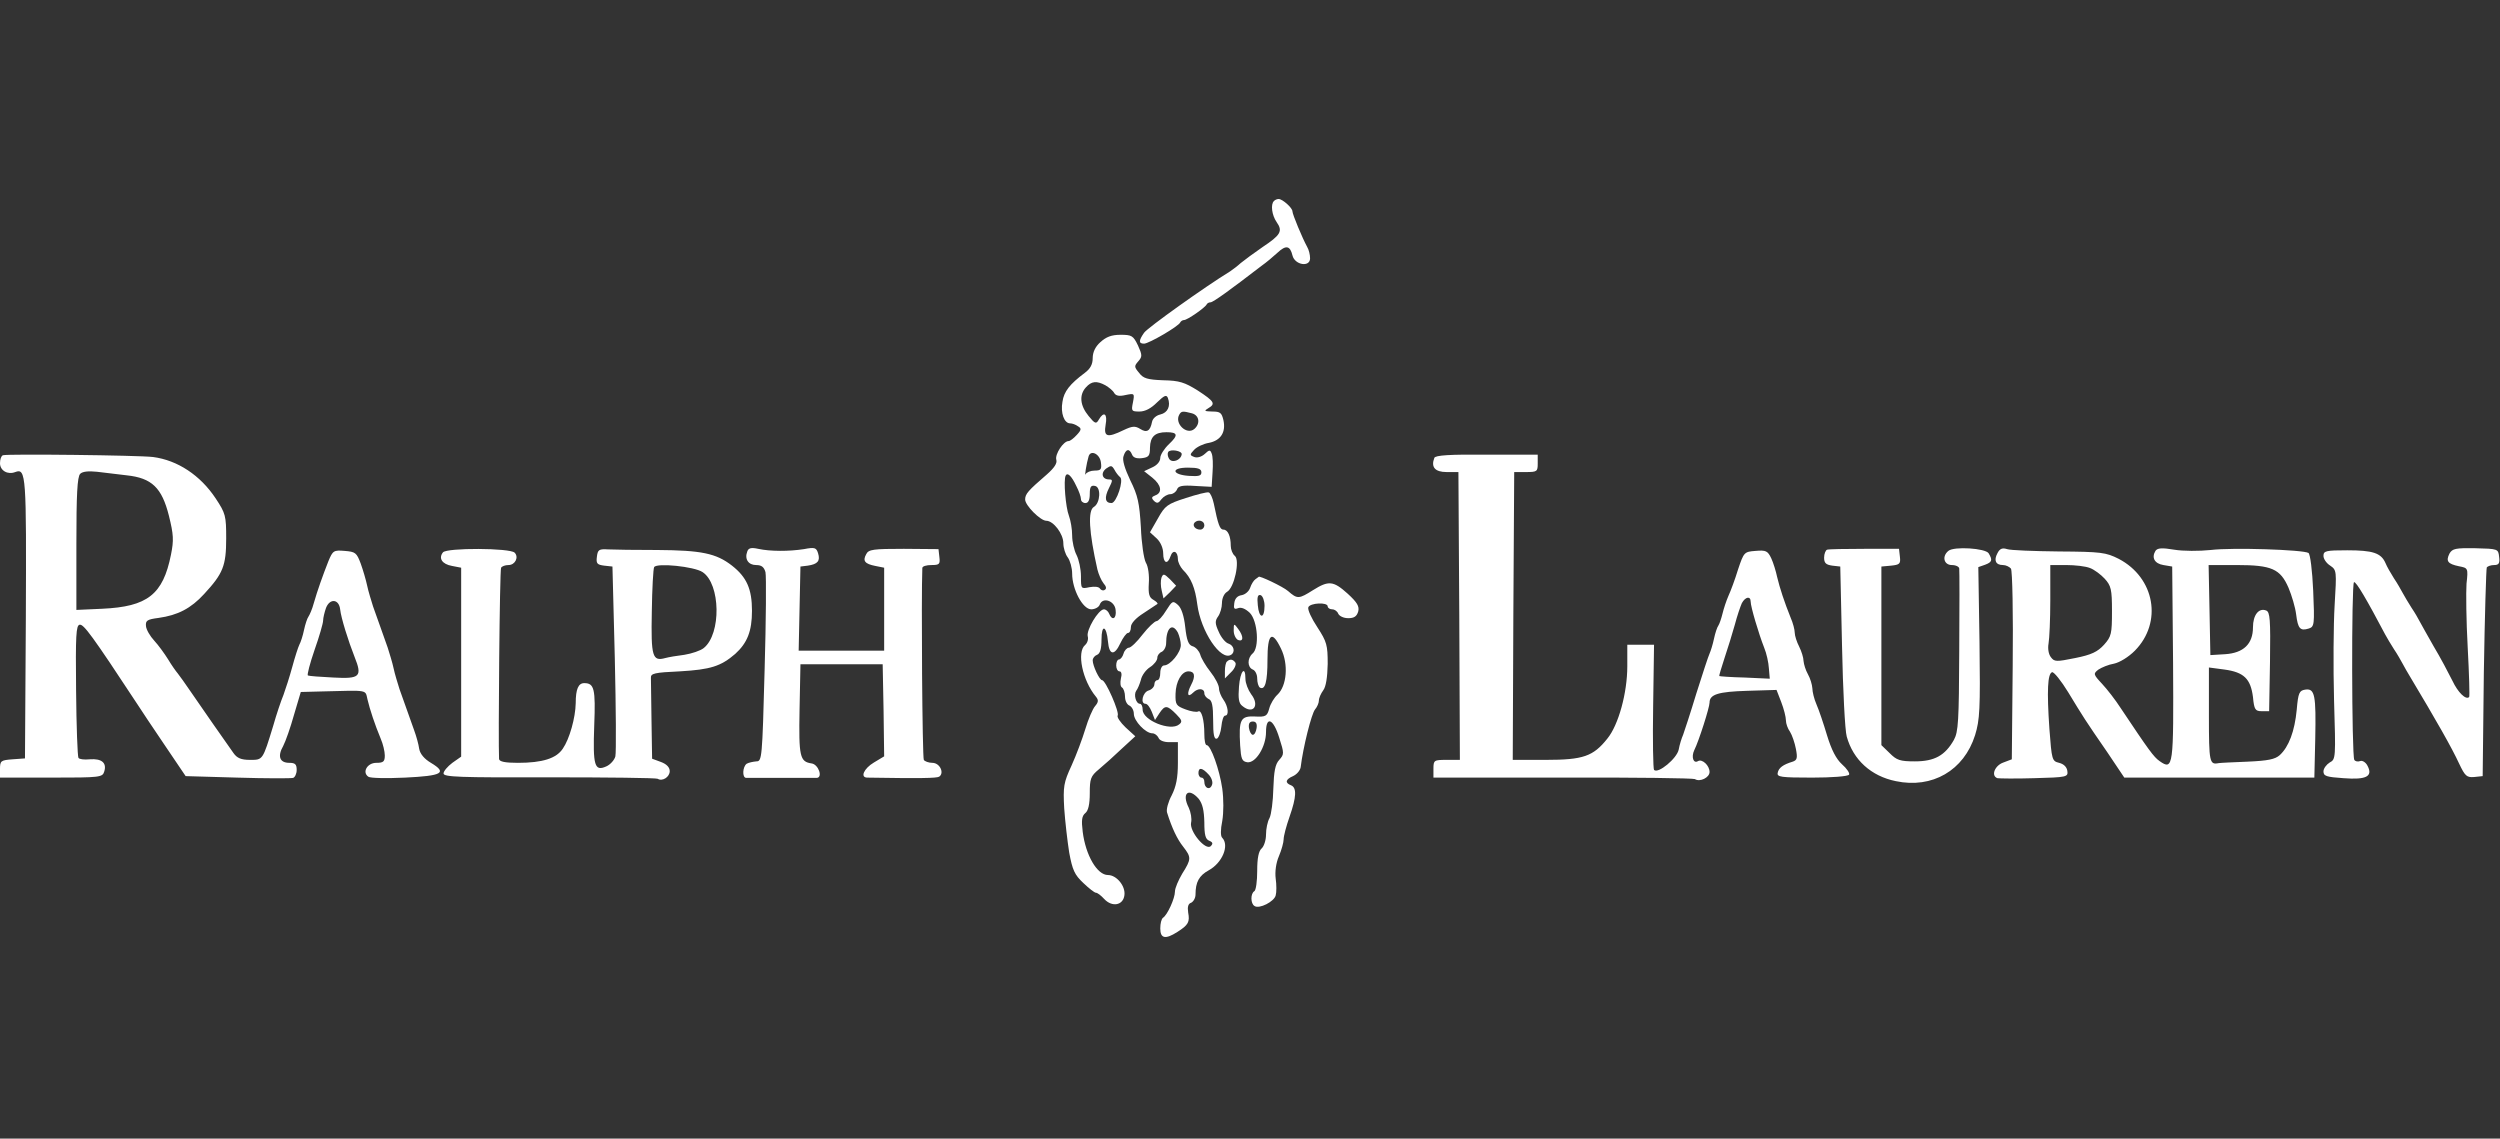 <svg width="101" height="46" xmlns="http://www.w3.org/2000/svg" xmlns:xlink="http://www.w3.org/1999/xlink" xml:space="preserve" overflow="hidden"><rect width="100%" height="100%" fill="#333333" stroke="none"/><g transform="translate(-94 -369)"><path d="M54.315 9.339C54.173 9.47 54.232 9.909 54.422 10.182 54.683 10.55 54.588 10.704 53.852 11.191 53.508 11.428 53.117 11.713 52.974 11.831 52.844 11.95 52.654 12.092 52.547 12.164 51.515 12.793 49.212 14.43 49.07 14.632 48.845 14.952 48.845 15.071 49.07 15.071 49.26 15.071 50.47 14.371 50.53 14.217 50.553 14.169 50.625 14.122 50.684 14.122 50.815 14.122 51.538 13.623 51.598 13.493 51.621 13.445 51.693 13.41 51.752 13.41 51.859 13.41 52.547 12.911 53.805 11.95 54.007 11.808 54.291 11.57 54.458 11.416 54.802 11.096 54.968 11.131 55.063 11.523 55.158 11.915 55.775 12.009 55.775 11.642 55.775 11.499 55.727 11.297 55.656 11.179 55.466 10.835 55.063 9.873 55.063 9.755 55.063 9.612 54.659 9.256 54.505 9.256 54.446 9.256 54.351 9.292 54.315 9.339Z" fill="#FFFFFF" transform="matrix(1 0 0 1.005 91.152 367.737)"/><path d="M47.302 15.012C47.1 15.19 46.993 15.415 46.993 15.653 46.993 15.902 46.898 16.08 46.673 16.246 46.068 16.697 45.83 16.994 45.771 17.409 45.688 17.86 45.842 18.275 46.08 18.275 46.163 18.275 46.305 18.323 46.4 18.394 46.542 18.477 46.542 18.536 46.352 18.738 46.222 18.88 46.08 18.987 46.02 18.987 45.807 18.987 45.462 19.521 45.522 19.735 45.569 19.877 45.439 20.067 45.142 20.328 44.383 20.981 44.264 21.111 44.264 21.337 44.264 21.574 44.881 22.191 45.118 22.191 45.403 22.191 45.807 22.713 45.807 23.093 45.807 23.283 45.89 23.544 45.985 23.663 46.08 23.793 46.163 24.09 46.163 24.316 46.163 24.944 46.59 25.751 46.934 25.751 47.076 25.751 47.242 25.668 47.278 25.561 47.397 25.241 47.883 25.407 47.919 25.775 47.966 26.131 47.776 26.226 47.658 25.929 47.622 25.834 47.527 25.751 47.444 25.751 47.219 25.763 46.732 26.582 46.792 26.831 46.827 26.95 46.78 27.104 46.685 27.187 46.341 27.472 46.578 28.611 47.124 29.264 47.231 29.395 47.231 29.478 47.088 29.644 46.993 29.751 46.815 30.166 46.697 30.558 46.578 30.949 46.329 31.614 46.139 32.029 45.819 32.717 45.795 32.872 45.842 33.75 45.878 34.272 45.973 35.079 46.044 35.53 46.175 36.23 46.258 36.42 46.614 36.752 46.839 36.966 47.065 37.144 47.124 37.144 47.183 37.144 47.326 37.251 47.456 37.393 47.776 37.737 48.227 37.654 48.275 37.239 48.322 36.871 47.955 36.432 47.61 36.432 47.171 36.432 46.709 35.637 46.59 34.699 46.531 34.224 46.554 34.058 46.697 33.94 46.815 33.845 46.875 33.584 46.875 33.145 46.875 32.563 46.91 32.456 47.242 32.183 47.456 32.005 47.871 31.637 48.168 31.353L48.714 30.854 48.322 30.498C48.109 30.296 47.966 30.083 48.002 30.023 48.085 29.893 47.515 28.599 47.373 28.599 47.266 28.599 46.993 28.018 46.993 27.804 46.993 27.709 47.076 27.614 47.171 27.579 47.29 27.531 47.349 27.342 47.349 26.962 47.349 26.333 47.551 26.404 47.61 27.045 47.658 27.603 47.871 27.626 48.109 27.116 48.216 26.891 48.358 26.701 48.417 26.701 48.489 26.701 48.536 26.594 48.536 26.463 48.536 26.321 48.726 26.107 49.046 25.906 49.319 25.728 49.568 25.561 49.604 25.538 49.64 25.514 49.568 25.443 49.45 25.372 49.272 25.277 49.236 25.134 49.26 24.707 49.284 24.398 49.236 24.019 49.141 23.876 49.058 23.722 48.963 23.081 48.94 22.452 48.88 21.479 48.821 21.183 48.512 20.566 48.287 20.091 48.18 19.747 48.239 19.592 48.334 19.296 48.477 19.272 48.584 19.533 48.631 19.652 48.761 19.699 48.975 19.675 49.26 19.64 49.307 19.581 49.307 19.248 49.319 18.809 49.509 18.631 49.972 18.631 50.435 18.631 50.459 18.75 50.079 19.106 49.877 19.296 49.723 19.545 49.723 19.664 49.723 19.806 49.592 19.96 49.402 20.043L49.07 20.198 49.402 20.459C49.77 20.755 49.818 21.064 49.521 21.171 49.367 21.23 49.355 21.277 49.474 21.396 49.592 21.503 49.651 21.491 49.77 21.325 49.853 21.218 50.019 21.123 50.126 21.123 50.233 21.123 50.352 21.04 50.399 20.933 50.447 20.791 50.613 20.755 51.135 20.791L51.799 20.827 51.835 20.245C51.859 19.925 51.847 19.592 51.799 19.486 51.74 19.331 51.705 19.331 51.515 19.509 51.396 19.616 51.218 19.675 51.099 19.628 50.909 19.557 50.909 19.533 51.087 19.343 51.194 19.224 51.467 19.094 51.693 19.058 52.167 18.963 52.381 18.631 52.274 18.145 52.203 17.848 52.144 17.8 51.823 17.8 51.503 17.789 51.479 17.777 51.657 17.67 51.966 17.492 51.918 17.397 51.242 16.958 50.708 16.626 50.494 16.555 49.841 16.543 49.212 16.519 49.034 16.471 48.868 16.246 48.666 16.009 48.666 15.973 48.833 15.783 48.999 15.593 48.999 15.534 48.821 15.142 48.631 14.751 48.572 14.715 48.121 14.715 47.753 14.715 47.539 14.798 47.302 15.012ZM47.504 16.744C47.646 16.827 47.812 16.958 47.86 17.053 47.931 17.172 48.073 17.195 48.322 17.136 48.678 17.065 48.69 17.065 48.619 17.433 48.548 17.777 48.56 17.8 48.88 17.8 49.117 17.8 49.355 17.67 49.592 17.433 49.889 17.148 49.972 17.112 50.031 17.255 50.15 17.575 50.031 17.848 49.723 17.919 49.557 17.955 49.414 18.085 49.39 18.216 49.319 18.584 49.177 18.667 48.916 18.501 48.702 18.37 48.595 18.382 48.239 18.548 47.575 18.869 47.432 18.821 47.515 18.334 47.599 17.884 47.444 17.777 47.242 18.121 47.136 18.311 47.088 18.299 46.827 17.979 46.483 17.563 46.436 17.136 46.72 16.827 46.946 16.578 47.148 16.555 47.504 16.744ZM51.004 17.872C51.301 17.955 51.349 18.287 51.099 18.501 50.791 18.762 50.281 18.275 50.494 17.919 50.577 17.777 50.636 17.777 51.004 17.872ZM50.589 19.521C50.553 19.759 50.197 19.889 50.079 19.699 50.019 19.604 50.008 19.486 50.043 19.426 50.126 19.296 50.613 19.379 50.589 19.521ZM47.326 19.854C47.361 20.126 47.326 20.174 47.065 20.174 46.91 20.174 46.744 20.245 46.709 20.316 46.649 20.471 46.744 19.877 46.827 19.604 46.91 19.32 47.29 19.509 47.326 19.854ZM48.097 20.435C48.263 20.542 47.955 21.479 47.753 21.479 47.492 21.479 47.456 21.266 47.646 20.886 47.8 20.577 47.812 20.53 47.658 20.53 47.373 20.53 47.302 20.269 47.539 20.091 47.729 19.96 47.765 19.96 47.871 20.138 47.931 20.257 48.038 20.387 48.097 20.435ZM51.384 20.245C51.384 20.387 51.277 20.411 50.886 20.387 50.185 20.34 50.138 20.055 50.838 20.055 51.254 20.055 51.384 20.103 51.384 20.245ZM46.329 20.791C46.436 20.993 46.519 21.23 46.519 21.325 46.519 21.408 46.602 21.479 46.697 21.479 46.815 21.479 46.875 21.361 46.875 21.111 46.875 20.827 46.922 20.755 47.088 20.791 47.337 20.838 47.302 21.479 47.041 21.634 46.792 21.776 46.839 22.63 47.183 24.149 47.231 24.339 47.337 24.588 47.432 24.707 47.539 24.826 47.563 24.921 47.48 24.968 47.42 25.016 47.326 24.98 47.29 24.921 47.242 24.838 47.065 24.826 46.863 24.861 46.519 24.933 46.519 24.933 46.519 24.422 46.519 24.137 46.436 23.758 46.341 23.568 46.246 23.39 46.163 23.034 46.163 22.785 46.163 22.524 46.103 22.179 46.032 21.989 45.901 21.657 45.807 20.554 45.901 20.376 45.973 20.233 46.139 20.387 46.329 20.791ZM2.967 19.557C2.896 19.581 2.848 19.723 2.848 19.877 2.848 20.174 3.157 20.352 3.465 20.233 3.904 20.067 3.916 20.352 3.892 26.119L3.857 31.744 3.358 31.78C2.884 31.815 2.848 31.839 2.848 32.171L2.848 32.516 4.913 32.516C6.918 32.516 6.99 32.504 7.061 32.266 7.168 31.922 6.954 31.744 6.479 31.78 6.254 31.803 6.052 31.78 6.017 31.721 5.981 31.661 5.934 30.451 5.922 29.015 5.898 26.772 5.922 26.404 6.064 26.369 6.23 26.345 6.551 26.772 8.426 29.608 8.521 29.762 8.995 30.463 9.47 31.163L10.348 32.456 12.437 32.516C13.6 32.551 14.608 32.551 14.691 32.527 14.762 32.504 14.834 32.361 14.834 32.207 14.834 31.982 14.774 31.922 14.537 31.922 14.146 31.922 14.05 31.661 14.288 31.246 14.383 31.068 14.585 30.498 14.727 29.988L15 29.074 15.925 29.05C17.753 29.003 17.599 28.979 17.694 29.371 17.789 29.774 17.99 30.38 18.228 30.949 18.323 31.163 18.394 31.471 18.394 31.625 18.394 31.875 18.334 31.922 18.05 31.922 17.682 31.922 17.468 32.302 17.729 32.48 17.8 32.539 18.465 32.551 19.213 32.516 20.72 32.444 20.933 32.326 20.257 31.922 19.996 31.768 19.818 31.566 19.782 31.353 19.759 31.175 19.664 30.842 19.581 30.617 19.497 30.391 19.367 30.012 19.284 29.786 19.201 29.561 19.07 29.181 18.987 28.956 18.916 28.73 18.797 28.35 18.75 28.125 18.702 27.899 18.584 27.52 18.512 27.294 18.429 27.069 18.299 26.689 18.216 26.463 18.133 26.238 18.002 25.858 17.919 25.633 17.848 25.407 17.729 25.027 17.682 24.802 17.634 24.576 17.516 24.173 17.421 23.912 17.255 23.473 17.207 23.437 16.768 23.402 16.329 23.366 16.293 23.39 16.115 23.817 15.89 24.387 15.676 24.98 15.522 25.514 15.463 25.739 15.356 25.977 15.308 26.048 15.261 26.107 15.178 26.357 15.13 26.582 15.083 26.808 15 27.069 14.941 27.175 14.893 27.27 14.762 27.674 14.656 28.065 14.549 28.457 14.383 28.967 14.3 29.193 14.205 29.418 14.015 29.976 13.884 30.439 13.457 31.827 13.469 31.803 12.947 31.803 12.591 31.803 12.425 31.732 12.282 31.531 11.926 31.032 10.977 29.679 10.562 29.074 10.336 28.742 10.087 28.398 10.028 28.326 9.956 28.244 9.778 27.994 9.636 27.757 9.494 27.531 9.244 27.187 9.078 27.009 8.912 26.831 8.758 26.57 8.746 26.428 8.722 26.202 8.793 26.155 9.256 26.096 10.028 25.989 10.562 25.716 11.096 25.134 11.855 24.316 11.986 24.007 11.986 22.903 11.986 21.989 11.962 21.895 11.559 21.289 10.941 20.364 10.028 19.759 9.031 19.628 8.437 19.557 3.157 19.497 2.967 19.557ZM7.963 20.364C8.983 20.471 9.387 20.862 9.672 21.989 9.861 22.749 9.873 22.974 9.755 23.556 9.434 25.158 8.805 25.645 6.978 25.728L5.934 25.775 5.934 23.117C5.934 21.147 5.969 20.423 6.088 20.304 6.183 20.209 6.42 20.186 6.764 20.221 7.061 20.257 7.595 20.316 7.963 20.364ZM16.59 25.751C16.626 26.096 16.922 27.033 17.172 27.662 17.492 28.457 17.397 28.552 16.317 28.493 15.795 28.469 15.332 28.433 15.285 28.41 15.249 28.386 15.368 27.923 15.558 27.377 15.748 26.843 15.902 26.309 15.902 26.202 15.902 26.096 15.961 25.858 16.02 25.692 16.175 25.3 16.543 25.336 16.59 25.751ZM60.795 19.664C60.652 20.032 60.818 20.233 61.293 20.233L61.768 20.233 61.803 26.012 61.827 31.803 61.293 31.803C60.783 31.803 60.759 31.815 60.759 32.16L60.759 32.516 65.981 32.516C68.852 32.504 71.249 32.539 71.321 32.575 71.522 32.705 71.914 32.516 71.914 32.29 71.914 32.029 71.617 31.756 71.451 31.851 71.261 31.97 71.166 31.685 71.297 31.412 71.487 31.032 71.914 29.691 71.914 29.501 71.914 29.169 72.27 29.062 73.433 29.027L74.62 28.991 74.809 29.478C74.916 29.751 74.999 30.083 74.999 30.213 74.999 30.344 75.071 30.546 75.166 30.676 75.249 30.807 75.355 31.115 75.403 31.364 75.474 31.732 75.45 31.815 75.272 31.875 74.881 31.993 74.703 32.124 74.667 32.326 74.632 32.492 74.798 32.516 76.056 32.516 76.839 32.516 77.503 32.468 77.551 32.397 77.586 32.338 77.456 32.148 77.266 31.982 77.029 31.768 76.839 31.4 76.661 30.819 76.518 30.344 76.329 29.786 76.234 29.573 76.139 29.359 76.067 29.062 76.067 28.92 76.056 28.777 75.984 28.528 75.889 28.362 75.794 28.196 75.723 27.959 75.711 27.828 75.711 27.698 75.628 27.436 75.533 27.247 75.439 27.069 75.355 26.808 75.355 26.689 75.355 26.57 75.284 26.297 75.189 26.084 74.94 25.467 74.75 24.897 74.643 24.446 74.596 24.221 74.489 23.876 74.406 23.698 74.264 23.402 74.192 23.366 73.777 23.402 73.314 23.437 73.302 23.449 73.065 24.149 72.946 24.541 72.768 25.016 72.674 25.217 72.59 25.407 72.484 25.728 72.436 25.929 72.389 26.119 72.317 26.333 72.27 26.404 72.222 26.463 72.139 26.713 72.092 26.938 72.044 27.164 71.962 27.425 71.914 27.531 71.867 27.626 71.629 28.35 71.38 29.134 71.143 29.917 70.893 30.664 70.846 30.795 70.787 30.925 70.704 31.186 70.668 31.388 70.597 31.744 69.837 32.373 69.671 32.207 69.635 32.171 69.612 31.02 69.635 29.656L69.671 27.175 68.591 27.175 68.591 28.042C68.591 29.11 68.235 30.403 67.784 30.949 67.215 31.661 66.811 31.803 65.304 31.803L63.963 31.803 63.987 26.012 64.022 20.233 64.497 20.233C64.948 20.233 64.972 20.209 64.972 19.889L64.972 19.533 62.907 19.533C61.424 19.521 60.83 19.557 60.795 19.664ZM73.575 25.443C73.575 25.645 73.896 26.724 74.121 27.294 74.216 27.52 74.299 27.899 74.311 28.125L74.347 28.54 73.338 28.493C72.78 28.481 72.317 28.445 72.306 28.433 72.294 28.422 72.389 28.101 72.519 27.709 72.65 27.318 72.84 26.713 72.935 26.369 73.029 26.012 73.16 25.633 73.219 25.502 73.362 25.241 73.575 25.206 73.575 25.443Z" fill="#FFFFFF" transform="matrix(1 0 0 1.005 91.152 367.737)"/><path d="M50.755 21.277C50.008 21.515 49.913 21.586 49.628 22.096L49.307 22.654 49.58 22.903C49.735 23.046 49.841 23.295 49.841 23.497 49.841 23.9 50.019 23.971 50.138 23.615 50.233 23.331 50.435 23.414 50.435 23.734 50.435 23.853 50.53 24.043 50.636 24.161 50.969 24.482 51.135 24.897 51.218 25.55 51.36 26.641 52.167 27.84 52.583 27.579 52.761 27.472 52.701 27.199 52.476 27.128 52.357 27.092 52.179 26.879 52.084 26.653 51.93 26.321 51.93 26.214 52.06 26.036 52.144 25.918 52.215 25.68 52.215 25.502 52.215 25.312 52.298 25.122 52.416 25.051 52.713 24.897 52.95 23.782 52.737 23.604 52.642 23.532 52.571 23.342 52.571 23.2 52.571 22.808 52.452 22.547 52.274 22.547 52.132 22.547 52.06 22.357 51.883 21.491 51.835 21.266 51.74 21.064 51.681 21.052 51.61 21.028 51.194 21.135 50.755 21.277ZM51.503 22.369C51.503 22.464 51.432 22.547 51.337 22.547 51.135 22.547 51.004 22.381 51.111 22.262 51.254 22.12 51.503 22.191 51.503 22.369ZM20.744 23.461C20.554 23.698 20.708 23.936 21.111 24.007L21.479 24.078 21.479 31.673 21.123 31.922C20.933 32.065 20.767 32.255 20.767 32.349 20.767 32.492 21.396 32.516 25.039 32.504 27.389 32.504 29.359 32.527 29.418 32.563 29.608 32.682 29.905 32.492 29.905 32.255 29.905 32.1 29.774 31.97 29.549 31.887L29.193 31.756 29.169 30.237C29.157 29.406 29.145 28.623 29.145 28.505 29.134 28.326 29.288 28.291 30.32 28.244 31.554 28.172 31.97 28.042 32.551 27.543 33.038 27.104 33.228 26.63 33.228 25.811 33.228 24.933 33.014 24.458 32.421 23.995 31.78 23.497 31.175 23.378 29.406 23.366 28.54 23.366 27.638 23.354 27.413 23.342 27.045 23.319 26.997 23.354 26.962 23.639 26.926 23.912 26.974 23.959 27.259 23.995L27.591 24.031 27.686 27.709C27.733 29.727 27.745 31.507 27.709 31.661 27.674 31.803 27.508 31.993 27.342 32.065 26.867 32.278 26.796 32.041 26.855 30.415 26.914 28.944 26.855 28.718 26.451 28.718 26.214 28.718 26.107 28.956 26.107 29.525 26.096 30.107 25.858 30.961 25.585 31.353 25.324 31.744 24.766 31.922 23.77 31.922 23.259 31.922 23.022 31.875 23.01 31.768 22.974 31.103 23.034 24.161 23.093 24.078 23.129 24.019 23.259 23.971 23.39 23.971 23.663 23.971 23.817 23.651 23.639 23.473 23.449 23.283 20.898 23.271 20.744 23.461ZM31.234 24.256C31.958 24.731 31.993 26.736 31.281 27.306 31.151 27.413 30.795 27.531 30.498 27.579 30.201 27.614 29.857 27.674 29.727 27.709 29.205 27.852 29.145 27.662 29.181 25.846 29.193 24.921 29.24 24.102 29.276 24.054 29.383 23.876 30.902 24.031 31.234 24.256Z" fill="#FFFFFF" transform="matrix(1 0 0 1.005 91.152 367.737)"/><path d="M33.038 23.425C32.919 23.734 33.085 23.971 33.394 23.971 33.619 23.971 33.714 24.054 33.773 24.256 33.809 24.41 33.797 26.179 33.738 28.196 33.643 31.744 33.631 31.863 33.406 31.863 33.275 31.875 33.097 31.91 33.014 31.958 32.848 32.077 32.824 32.516 32.99 32.527L35.85 32.527C36.099 32.504 35.91 31.982 35.637 31.946 35.162 31.875 35.114 31.685 35.15 29.774L35.186 27.959 38.508 27.959 38.544 29.81 38.568 31.661 38.152 31.91C37.749 32.148 37.583 32.516 37.891 32.516 40.027 32.551 40.68 32.539 40.787 32.48 41.012 32.338 40.822 31.922 40.514 31.922 40.371 31.922 40.205 31.863 40.17 31.803 40.11 31.709 40.063 25.289 40.11 24.09 40.11 24.019 40.277 23.971 40.478 23.971 40.799 23.971 40.834 23.936 40.799 23.651L40.763 23.331 39.363 23.319C38.129 23.319 37.939 23.342 37.844 23.532 37.69 23.805 37.785 23.924 38.212 24.007L38.568 24.078 38.568 27.413 35.114 27.413 35.15 25.716 35.186 24.031 35.482 23.995C35.886 23.936 35.993 23.805 35.898 23.497 35.827 23.271 35.767 23.247 35.328 23.331 34.723 23.425 33.963 23.425 33.477 23.319 33.204 23.259 33.085 23.283 33.038 23.425ZM76.661 23.354C76.602 23.378 76.542 23.52 76.542 23.675 76.542 23.888 76.613 23.959 76.874 23.995L77.195 24.031 77.266 27.235C77.302 28.991 77.385 30.629 77.456 30.866 77.717 31.803 78.441 32.456 79.438 32.658 80.909 32.967 82.191 32.231 82.642 30.807 82.832 30.19 82.855 29.762 82.82 27.081L82.772 24.054 83.045 23.959C83.33 23.853 83.354 23.77 83.188 23.497 83.057 23.295 81.787 23.212 81.562 23.402 81.289 23.627 81.384 23.971 81.704 23.971 81.87 23.971 82.001 24.043 82.001 24.114 82.013 24.197 82.013 25.704 82.001 27.448 81.989 30.237 81.965 30.676 81.787 30.997 81.431 31.625 81.004 31.863 80.209 31.863 79.604 31.863 79.473 31.815 79.189 31.531L78.856 31.21 78.856 24.031 79.248 23.995C79.592 23.959 79.639 23.924 79.604 23.639L79.568 23.319 78.18 23.319C77.408 23.319 76.732 23.331 76.661 23.354ZM83.544 23.497C83.389 23.782 83.472 23.971 83.769 23.971 83.888 23.971 84.03 24.043 84.09 24.114 84.149 24.197 84.184 25.953 84.161 28.03L84.125 31.78 83.781 31.91C83.437 32.029 83.271 32.444 83.544 32.539 83.603 32.551 84.279 32.563 85.027 32.539 86.356 32.504 86.404 32.492 86.368 32.243 86.344 32.088 86.226 31.97 86.036 31.922 85.751 31.851 85.739 31.815 85.644 30.558 85.537 29.015 85.573 28.338 85.751 28.279 85.822 28.255 86.119 28.623 86.404 29.086 87.021 30.095 87.068 30.178 87.982 31.495L88.67 32.516 96.348 32.516 96.384 30.961C96.419 29.205 96.372 28.92 95.98 28.979 95.743 29.015 95.695 29.098 95.636 29.786 95.553 30.652 95.316 31.281 94.948 31.614 94.758 31.78 94.473 31.839 93.642 31.875 93.061 31.898 92.539 31.922 92.48 31.934 92.112 32.005 92.088 31.91 92.088 30.012L92.088 28.089 92.717 28.172C93.5 28.279 93.773 28.54 93.868 29.276 93.915 29.786 93.963 29.846 94.224 29.846L94.521 29.846 94.556 27.852C94.58 26.155 94.556 25.858 94.402 25.799 94.105 25.68 93.868 25.977 93.868 26.475 93.868 27.14 93.488 27.508 92.741 27.555L92.147 27.591 92.112 25.775 92.076 23.971 93.215 23.971C94.627 23.971 94.972 24.126 95.304 24.885 95.434 25.194 95.577 25.668 95.612 25.953 95.684 26.535 95.778 26.63 96.123 26.523 96.348 26.451 96.36 26.369 96.301 25.004 96.265 24.197 96.182 23.532 96.111 23.485 95.897 23.354 93.025 23.259 92.159 23.366 91.708 23.414 91.044 23.414 90.688 23.354 90.189 23.271 90.011 23.283 89.928 23.402 89.762 23.675 89.892 23.912 90.249 23.971L90.605 24.031 90.64 27.899C90.664 32.077 90.652 32.243 90.094 31.851 89.857 31.685 89.667 31.424 88.528 29.727 88.314 29.395 87.97 28.956 87.768 28.742 87.412 28.362 87.412 28.338 87.626 28.172 87.756 28.089 88.029 27.971 88.255 27.935 88.48 27.887 88.836 27.674 89.097 27.413 90.225 26.273 89.904 24.482 88.445 23.722 87.923 23.461 87.733 23.437 86.036 23.425 85.015 23.414 84.066 23.378 83.935 23.331 83.745 23.271 83.639 23.307 83.544 23.497ZM87.282 24.09C87.448 24.149 87.721 24.351 87.875 24.517 88.136 24.802 88.172 24.944 88.172 25.823 88.172 26.736 88.148 26.843 87.851 27.175 87.59 27.46 87.341 27.579 86.688 27.709 85.917 27.864 85.846 27.864 85.703 27.674 85.609 27.555 85.573 27.33 85.609 27.128 85.644 26.938 85.68 26.155 85.68 25.384L85.68 23.971 86.32 23.971C86.677 23.971 87.104 24.019 87.282 24.09ZM101.807 23.509C101.653 23.817 101.736 23.924 102.187 24.019 102.555 24.09 102.566 24.09 102.495 24.719 102.472 25.051 102.483 26.214 102.543 27.282 102.602 28.362 102.626 29.252 102.602 29.276 102.472 29.406 102.151 29.098 101.926 28.623 101.771 28.315 101.439 27.686 101.166 27.235 100.905 26.772 100.644 26.321 100.597 26.226 100.549 26.131 100.407 25.882 100.276 25.692 100.146 25.49 99.991 25.229 99.92 25.099 99.849 24.968 99.695 24.695 99.564 24.505 99.434 24.304 99.279 24.031 99.22 23.888 99.042 23.485 98.71 23.378 97.677 23.378 96.811 23.378 96.716 23.402 96.716 23.604 96.716 23.722 96.835 23.9 96.989 23.995 97.25 24.173 97.25 24.209 97.167 25.585 97.12 26.357 97.108 28.077 97.143 29.383 97.214 31.744 97.214 31.78 96.965 31.91 96.835 31.993 96.716 32.148 96.716 32.266 96.716 32.456 96.835 32.492 97.523 32.539 98.449 32.611 98.722 32.468 98.496 32.041 98.425 31.898 98.282 31.815 98.199 31.851 98.105 31.887 97.998 31.863 97.962 31.803 97.855 31.637 97.843 24.683 97.95 24.66 98.033 24.624 98.472 25.372 99.208 26.76 99.279 26.891 99.434 27.152 99.564 27.353 99.695 27.543 99.849 27.816 99.92 27.947 99.991 28.077 100.11 28.291 100.193 28.422 101.285 30.237 101.902 31.317 102.199 31.958 102.436 32.456 102.507 32.516 102.804 32.492L103.148 32.456 103.195 28.303C103.231 26.024 103.29 24.114 103.314 24.066 103.35 24.019 103.48 23.971 103.611 23.971 103.801 23.971 103.848 23.9 103.812 23.639 103.777 23.319 103.765 23.319 102.851 23.295 102.056 23.283 101.926 23.307 101.807 23.509ZM49.77 24.482C49.735 24.588 49.735 24.826 49.782 25.004L49.853 25.312 50.114 25.063 50.364 24.802 50.114 24.541C49.877 24.316 49.841 24.304 49.77 24.482ZM53.568 24.541C53.496 24.588 53.401 24.743 53.354 24.885 53.306 25.027 53.152 25.158 53.01 25.182 52.844 25.206 52.737 25.312 52.713 25.502 52.678 25.728 52.713 25.763 52.867 25.704 52.998 25.656 53.164 25.728 53.342 25.894 53.663 26.226 53.734 27.306 53.449 27.531 53.235 27.721 53.235 28.077 53.461 28.172 53.556 28.208 53.639 28.362 53.639 28.528 53.639 28.694 53.686 28.849 53.746 28.896 53.959 29.015 54.054 28.659 54.054 27.781 54.054 26.724 54.232 26.57 54.6 27.33 54.909 27.959 54.837 28.825 54.458 29.181 54.327 29.3 54.173 29.549 54.125 29.739 54.042 30.047 53.983 30.083 53.544 30.059 52.962 30.035 52.891 30.178 52.95 31.222 52.986 31.768 53.022 31.863 53.235 31.898 53.58 31.946 53.995 31.27 53.995 30.688 53.995 30.023 54.291 30.142 54.529 30.913 54.731 31.543 54.731 31.578 54.529 31.803 54.363 31.982 54.315 32.266 54.291 32.955 54.28 33.465 54.208 33.999 54.137 34.141 54.054 34.284 53.995 34.58 53.995 34.806 53.995 35.031 53.912 35.281 53.817 35.364 53.698 35.47 53.639 35.743 53.639 36.266 53.639 36.669 53.591 37.049 53.52 37.084 53.366 37.179 53.366 37.583 53.532 37.678 53.722 37.808 54.327 37.5 54.386 37.251 54.422 37.132 54.422 36.823 54.386 36.574 54.351 36.301 54.398 35.945 54.517 35.672 54.624 35.423 54.707 35.114 54.707 34.996 54.707 34.865 54.814 34.462 54.944 34.094 55.229 33.287 55.241 32.919 55.004 32.824 54.754 32.729 54.778 32.587 55.087 32.456 55.241 32.385 55.371 32.231 55.395 32.1 55.49 31.305 55.834 29.94 55.977 29.774 56.06 29.679 56.131 29.513 56.131 29.418 56.131 29.311 56.214 29.134 56.309 29.003 56.416 28.86 56.475 28.493 56.487 27.947 56.487 27.187 56.451 27.057 56.072 26.475 55.834 26.119 55.668 25.763 55.704 25.668 55.775 25.49 56.487 25.455 56.487 25.633 56.487 25.692 56.57 25.751 56.665 25.751 56.772 25.751 56.879 25.834 56.914 25.929 56.962 26.024 57.128 26.107 57.318 26.107 57.555 26.107 57.662 26.036 57.721 25.834 57.769 25.633 57.685 25.478 57.294 25.122 56.712 24.6 56.523 24.588 55.894 24.98 55.324 25.336 55.265 25.348 54.885 25.016 54.683 24.838 53.698 24.375 53.698 24.446 53.698 24.446 53.639 24.494 53.568 24.541ZM53.935 25.609C53.935 26.155 53.71 26.131 53.663 25.585 53.627 25.253 53.663 25.146 53.781 25.182 53.864 25.217 53.935 25.407 53.935 25.609ZM53.615 30.522C53.591 30.676 53.532 30.795 53.461 30.795 53.401 30.795 53.33 30.676 53.306 30.522 53.283 30.344 53.33 30.261 53.461 30.261 53.591 30.261 53.639 30.344 53.615 30.522ZM49.96 25.799C49.818 26.036 49.64 26.226 49.568 26.226 49.485 26.238 49.236 26.475 49.011 26.76 48.785 27.057 48.536 27.294 48.453 27.294 48.382 27.294 48.275 27.401 48.239 27.531 48.204 27.662 48.109 27.769 48.05 27.769 47.99 27.769 47.943 27.876 47.943 28.006 47.943 28.137 48.002 28.244 48.073 28.244 48.156 28.244 48.18 28.362 48.133 28.528 48.097 28.694 48.109 28.86 48.18 28.896 48.239 28.932 48.299 29.098 48.299 29.264 48.299 29.43 48.382 29.584 48.477 29.62 48.572 29.668 48.655 29.81 48.655 29.952 48.655 30.237 49.129 30.735 49.402 30.735 49.497 30.735 49.604 30.819 49.651 30.913 49.687 31.02 49.865 31.091 50.079 31.091L50.435 31.091 50.435 31.922C50.435 32.527 50.364 32.872 50.185 33.228 50.043 33.489 49.96 33.797 49.996 33.916 50.197 34.557 50.411 34.996 50.648 35.292 50.981 35.72 50.981 35.791 50.613 36.372 50.459 36.633 50.316 36.954 50.316 37.096 50.316 37.369 50.008 38.046 49.83 38.152 49.77 38.2 49.723 38.378 49.723 38.58 49.723 38.983 49.925 39.031 50.411 38.722 50.862 38.437 50.921 38.319 50.85 37.939 50.815 37.713 50.85 37.583 50.969 37.547 51.064 37.5 51.147 37.357 51.147 37.215 51.147 36.717 51.289 36.455 51.681 36.242 52.227 35.945 52.523 35.245 52.227 34.936 52.155 34.877 52.155 34.604 52.227 34.26 52.286 33.916 52.286 33.382 52.227 32.955 52.12 32.207 51.764 31.21 51.598 31.21 51.538 31.21 51.503 31.009 51.503 30.759 51.503 30.19 51.384 29.774 51.254 29.857 51.194 29.893 50.957 29.857 50.743 29.774 50.364 29.632 50.328 29.584 50.34 29.145 50.352 28.647 50.589 28.244 50.862 28.244 51.111 28.244 51.159 28.433 50.969 28.789 50.779 29.157 50.826 29.323 51.052 29.098 51.242 28.908 51.503 28.92 51.503 29.122 51.503 29.216 51.586 29.311 51.681 29.359 51.811 29.406 51.859 29.62 51.859 30.213 51.859 30.783 51.894 30.985 52.013 30.949 52.084 30.913 52.167 30.7 52.191 30.463 52.215 30.225 52.274 30.023 52.345 30.023 52.511 30.023 52.464 29.644 52.274 29.383 52.179 29.252 52.096 29.05 52.096 28.932 52.096 28.801 51.942 28.505 51.752 28.267 51.562 28.03 51.372 27.709 51.337 27.567 51.289 27.425 51.159 27.27 51.028 27.235 50.862 27.187 50.791 26.997 50.731 26.463 50.684 26.024 50.577 25.692 50.435 25.573 50.233 25.395 50.209 25.407 49.96 25.799ZM50.435 26.689C50.494 26.819 50.553 27.045 50.553 27.187 50.553 27.484 50.126 28.006 49.877 28.006 49.794 28.006 49.723 28.137 49.723 28.303 49.723 28.469 49.675 28.599 49.604 28.599 49.545 28.599 49.485 28.671 49.485 28.766 49.485 28.86 49.379 28.979 49.248 29.015 49.011 29.086 48.904 29.549 49.129 29.549 49.201 29.549 49.307 29.691 49.379 29.869L49.509 30.201 49.687 29.929C49.913 29.596 49.996 29.596 50.364 29.964 50.601 30.201 50.625 30.273 50.482 30.38 50.138 30.664 49.011 30.213 49.011 29.786 49.011 29.656 48.963 29.549 48.904 29.549 48.738 29.549 48.643 29.181 48.75 29.027 48.809 28.956 48.892 28.754 48.94 28.588 48.975 28.41 49.141 28.184 49.307 28.077 49.474 27.971 49.604 27.804 49.604 27.698 49.604 27.603 49.687 27.496 49.782 27.46 49.877 27.413 49.96 27.259 49.96 27.116 49.96 26.499 50.209 26.273 50.435 26.689ZM51.681 32.397C51.799 32.527 51.859 32.705 51.811 32.812 51.728 33.038 51.503 32.943 51.503 32.682 51.503 32.587 51.455 32.516 51.384 32.516 51.325 32.516 51.265 32.432 51.265 32.338 51.265 32.088 51.42 32.112 51.681 32.397ZM51.277 33.37C51.432 33.572 51.491 33.833 51.503 34.307 51.503 34.83 51.55 34.996 51.705 35.055 51.847 35.114 51.859 35.174 51.764 35.269 51.562 35.47 50.886 34.675 50.969 34.319 51.004 34.177 50.957 33.904 50.874 33.726 50.577 33.145 50.862 32.895 51.277 33.37Z" fill="#FFFFFF" transform="matrix(1 0 0 1.005 91.152 367.737)"/><path d="M52.69 26.606C52.69 26.772 52.773 26.938 52.867 26.985 53.093 27.069 53.093 26.831 52.867 26.535 52.701 26.309 52.69 26.309 52.69 26.606ZM52.416 27.852C52.369 27.887 52.334 28.065 52.334 28.232L52.334 28.528 52.583 28.279C52.725 28.148 52.796 27.971 52.761 27.899 52.666 27.757 52.535 27.733 52.416 27.852ZM52.903 28.86C52.867 29.323 52.891 29.525 53.034 29.632 53.473 30 53.758 29.62 53.39 29.157 53.271 28.991 53.164 28.718 53.164 28.552 53.164 27.982 52.95 28.232 52.903 28.86Z" fill="#FFFFFF" transform="matrix(1 0 0 1.005 91.152 367.737)"/></g></svg>